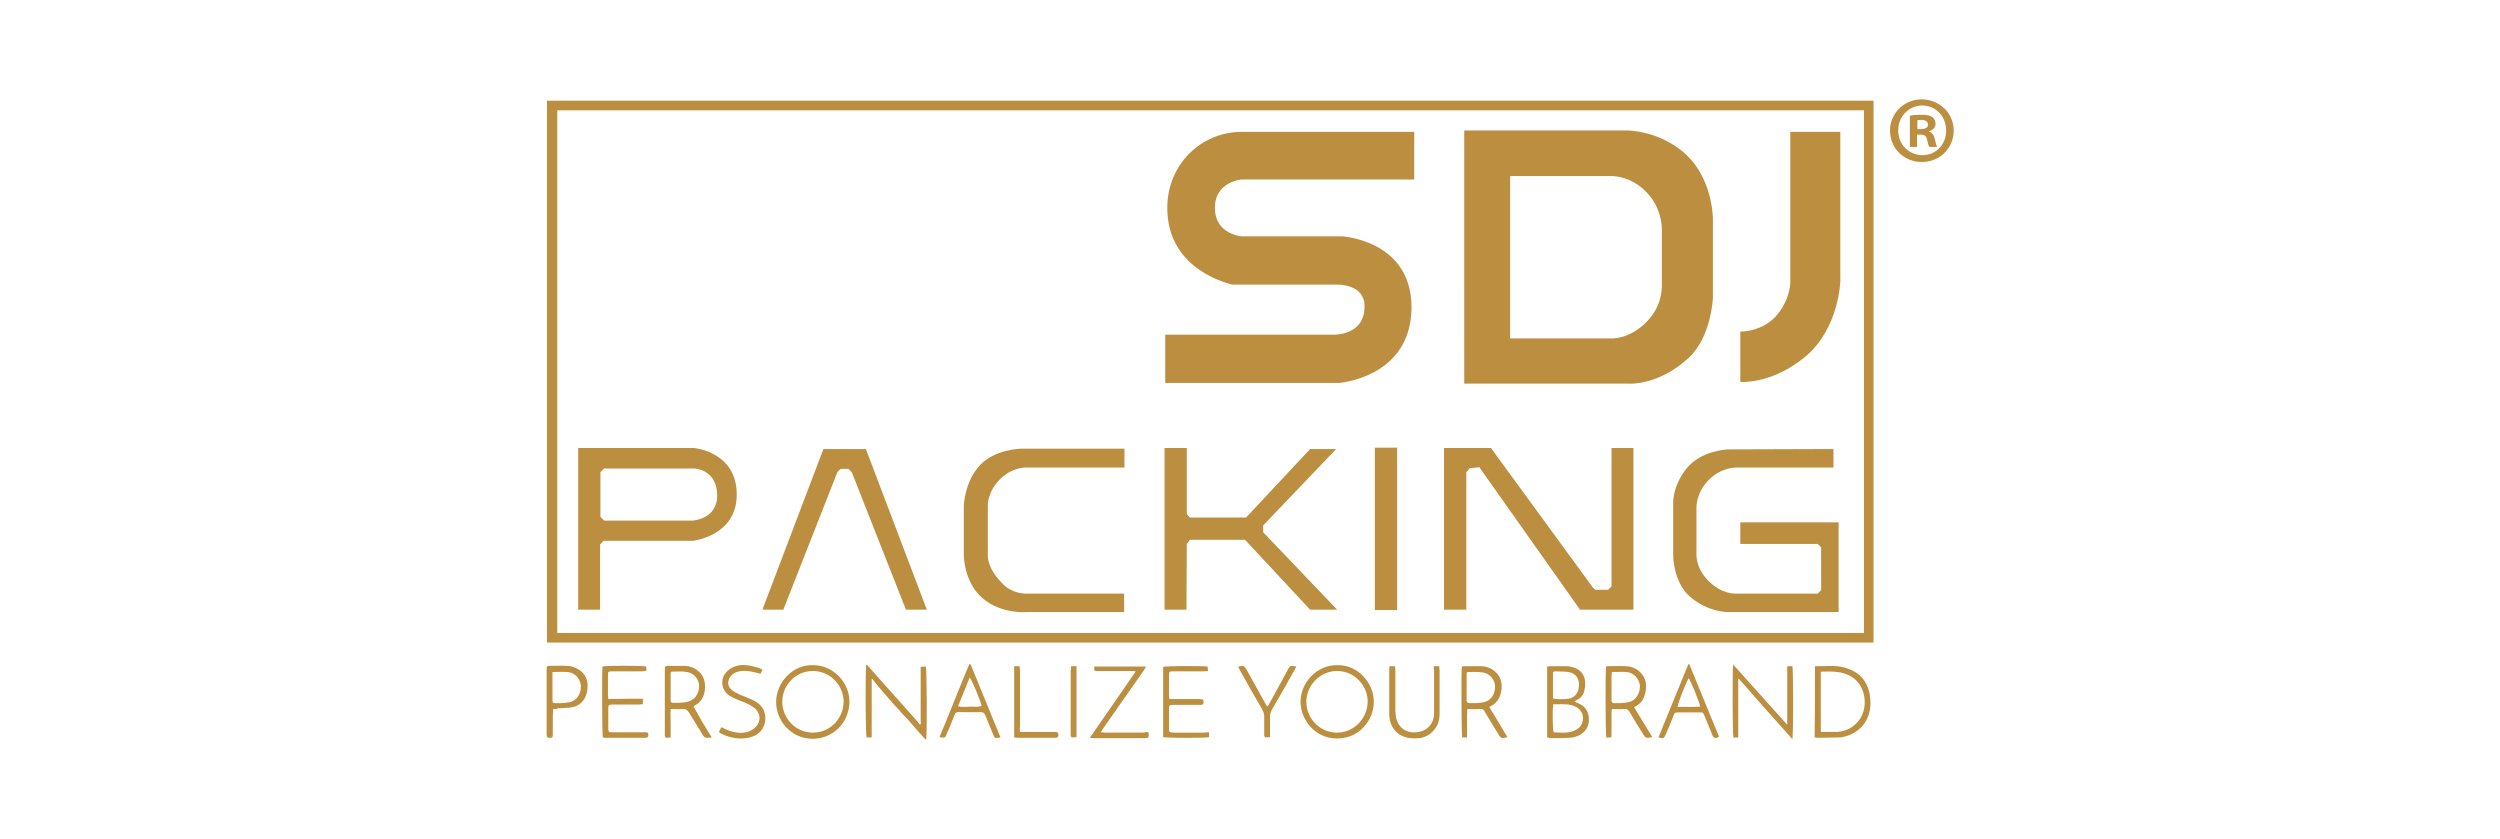 <?xml version="1.0" encoding="utf-8"?>
<!-- Generator: Adobe Illustrator 26.3.1, SVG Export Plug-In . SVG Version: 6.00 Build 0)  -->
<svg version="1.1" id="Livello_1" xmlns="http://www.w3.org/2000/svg" xmlns:xlink="http://www.w3.org/1999/xlink" x="0px" y="0px"
	 viewBox="0 0 729.9 245" style="enable-background:new 0 0 729.9 245;" xml:space="preserve">
<style type="text/css">
	.st0{fill:#BC8E3F;}
</style>
<g>
	<g>
		<path class="st0" d="M162.7,32.2h381.5v152.6H162.7V32.2z M159.7,187.6H547V29.4H159.7V187.6z"/>
		<path class="st0" d="M535.3,131.1v5.4h-28.5c0,0-4.3-0.1-8,3.7c-3.8,3.9-3.5,8.3-3.5,8.3v13.1c0,0-0.4,4,3.4,7.9
			c4,4.1,8,3.8,8,3.8h24l1-1v-12.5l-1-1l-22.6,0l0-6.3h28.7v26.2h-32.2c0,0-5.7,0.2-11.2-4.5c-4.9-4.3-4.9-12-4.9-12v-14.7
			c0,0-0.5-5.1,3.8-10.6c4.3-5.5,12.3-5.7,12.3-5.7L535.3,131.1L535.3,131.1z"/>
		<polygon class="st0" points="476.9,130.8 476.9,178 461.3,178 431.9,136.4 429.1,136.7 428.1,137.9 428.1,178 421.6,178 
			421.6,130.8 435.3,130.8 465.1,171.6 465.8,172.2 469.5,172.2 470.5,171.2 470.5,130.8 		"/>
		<rect x="401.4" y="130.7" class="st0" width="6.5" height="47.4"/>
		<polygon class="st0" points="390.1,131.1 382.5,131.1 363.8,151.1 347.4,151.1 346.5,150.1 346.5,130.8 340,130.8 340,178 
			346.4,178 346.5,158.8 347.4,157.6 363.5,157.6 382.5,178 390.4,178 368.8,155.4 368.8,153.4 		"/>
		<path class="st0" d="M299.2,173.3h29v5.4h-28.4c0,0-7.5,0.7-13-4.1c-5.4-4.7-5.4-12.4-5.4-12.4v-14.6c0,0,0.2-6.5,4.2-11.2
			c4.4-5.4,12.7-5.4,12.7-5.4h30v5.5l-28.7,0c0,0-4.4-0.2-8.1,3.9c-3.5,3.9-3.1,7.7-3.1,7.7v13.7c0,0-0.5,3.8,4.2,8.5
			C295.3,173.3,299.2,173.3,299.2,173.3"/>
		<path class="st0" d="M202.6,130.8h-33.8V178h6.4v-19l1-1.1h26c0,0,12.9-1.3,12.9-13.5C215.1,131.8,202.6,130.8,202.6,130.8
			 M202.1,152h-25.7l-1.1-1.1v-13l1-1.1h26.5c0,0,6.6,0.2,6.6,8C209.3,151.7,202.1,152,202.1,152"/>
		<path class="st0" d="M537.3,38.5V82c0,0-0.3,13.9-10.3,22.2c-9.8,8.1-18.9,7.3-18.9,7.3V96.8c0,0,6.8,0.2,11-5.2
			c3.8-4.8,3.6-9.5,3.6-9.5V38.5H537.3z"/>
		<path class="st0" d="M491.1,44.1c-7.4-6-15.8-6-15.8-6h-47.8V112h47.8c0,0,8.7,0.8,17.7-7.5c6.7-6.2,7.1-17.6,7.1-17.6V63.5
			C500,63.5,500.1,51.4,491.1,44.1 M481,93.7c-5.3,5.6-10.8,5.1-10.8,5.1h-29.3V51.4h29.4c0,0,5.6-0.3,10.4,4.7
			c4.8,4.9,4.5,11.1,4.5,11.1v16.5C485.1,83.6,485.6,88.8,481,93.7"/>
		<path class="st0" d="M340.8,60.7c0-12.9,10.1-22.2,21.7-22.2h50.4v13.9h-50.3c0,0-7.9,0.5-7.9,8.3c0,7.8,7.9,8.3,7.9,8.3h29.2
			c0,0,20.3,1.1,20.3,20.7c0,20.5-21.1,22.1-21.1,22.1h-50.8V97.7h48.2c0,0,10,0.9,10-8.3c0-6.5-7.8-6.3-7.8-6.3h-30.8
			C359.8,83,340.8,79.4,340.8,60.7"/>
		<polygon class="st0" points="247.7,136.9 248.7,137.9 264.5,178 270.6,178 252.8,131.1 240.4,131.1 222.6,178 228.7,178 
			244.5,137.8 245.4,136.9 		"/>
	</g>
	<g>
		<path class="st0" d="M237.3,194.2c5.8-0.1,10.8,5,10.7,10.8c-0.1,6-4.8,10.7-10.8,10.7c-6.6-0.1-10.6-5.6-10.6-10.7
			C226.6,199.1,231.6,194,237.3,194.2z M237.3,195.9c-4.9,0-8.9,4-8.9,9c0,4.9,4,9,8.9,9c5.5,0,9-4.6,9-9
			C246.3,200,242.3,195.9,237.3,195.9z"/>
		<path class="st0" d="M390.4,194.2c5.8-0.2,10.7,5,10.7,10.7c0,5.2-4.1,10.7-10.7,10.7c-6.8,0-10.7-5.8-10.7-10.7
			C379.7,199.3,384.5,194.1,390.4,194.2z M390.4,195.9c-4.9,0-9,4.1-9,9c0,4.9,4,9,8.9,9c5.5,0,9-4.7,9-9
			C399.4,200.5,395.7,195.9,390.4,195.9z"/>
		<path class="st0" d="M254.5,198.3c0,5.6,0,11.3,0,17c-0.6,0-1.1,0-1.5,0c-0.3-0.9-0.4-18.4-0.1-21.2c0,0,0.1,0,0.1,0
			c0,0,0.1,0,0.1,0c0,0,0.1,0,0.1,0.1c4.7,5.2,9.3,10.5,14,15.7c0.4,0.5,0.9,1,1.3,1.6c0,0,0.1,0,0.1,0.1c0.4-0.3,0.2-0.7,0.2-1.1
			c0-4.8,0-9.6,0-14.4c0-0.4,0-0.8,0-1.4c0.5,0,1-0.1,1.5-0.1c0.3,0.9,0.4,19.4,0.1,21.4c-0.8-0.6-1.3-1.4-2-2.1
			c-0.7-0.7-1.3-1.5-2-2.3c-0.6-0.7-1.3-1.5-2-2.2c-0.7-0.7-1.3-1.4-2-2.2c-0.7-0.7-1.3-1.4-2-2.2c-0.7-0.8-1.3-1.5-2-2.3
			c-0.6-0.7-1.3-1.5-1.9-2.2c-0.6-0.7-1.2-1.5-1.8-2.3C254.7,198.2,254.6,198.2,254.5,198.3z"/>
		<path class="st0" d="M507.5,198.3c0,5.6,0,11.3,0,17c-0.6,0-1,0-1.4,0.1c-0.3-0.9-0.3-20-0.1-21.4c5.2,5.8,10.5,11.7,15.8,17.6
			c0-5.7,0-11.4,0-17.1c0.6,0,1.1,0,1.5,0c0.3,0.9,0.3,20.1,0,21.3c-5.3-5.9-10.5-11.8-15.7-17.7
			C507.6,198.3,507.5,198.3,507.5,198.3z"/>
		<path class="st0" d="M529.9,194.5c3,0.1,5.8-0.4,8.6,0.4c4.1,1.1,6.7,3.7,7.4,8c1.1,6.5-2.4,11.2-8,12.3c-0.3,0.1-0.6,0.1-0.9,0.1
			c-2.1,0-4.3,0.1-6.4,0.1c-0.3,0-0.5-0.1-0.8-0.1C529.9,208.4,529.9,201.5,529.9,194.5z M531.6,213.7c1.5,0,2.8,0,4.1,0
			c0.5,0,1,0,1.5-0.1c4-0.6,6.9-3.8,7.2-7.8c0.3-4.4-2-8-6-9.2c-0.9-0.3-1.9-0.4-2.9-0.5c-1.3-0.1-2.5,0-3.9,0
			C531.6,202,531.6,207.8,531.6,213.7z"/>
		<path class="st0" d="M451.7,215.3c0-6.9,0-13.8,0-20.7c0.3,0,0.6-0.1,0.9-0.1c1.6,0,3.2,0,4.8,0c0.7,0,1.4,0.2,2.1,0.4
			c2,0.6,3.2,2.2,3.3,4.3c0,0.7,0,1.5-0.2,2.2c-0.2,1.4-1,2.4-2.3,3c-0.2,0.1-0.3,0.2-0.6,0.4c0.4,0.2,0.7,0.4,1,0.5
			c2,0.8,3.1,2.3,3.2,4.5c0.1,2.2-0.9,3.9-2.9,4.9c-0.8,0.4-1.7,0.6-2.6,0.7c-2,0.1-4,0.1-5.9,0.1
			C452.2,215.4,452,215.3,451.7,215.3z M453.5,205.6c-0.3,1.4-0.2,7.3,0.1,8.2c1.9,0.1,3.8,0.3,5.6-0.3c0.5-0.2,1-0.4,1.4-0.7
			c0.8-0.6,1.3-1.3,1.5-2.3c0.4-2.3-0.9-4-3.2-4.6C457,205.4,455.3,205.7,453.5,205.6z M453.4,203.9c0.9,0.3,3.2,0.3,4.5,0.1
			c1.6-0.2,3.1-1.5,3.1-4c0.1-2-1.1-3.5-3.1-3.8c-1.3-0.2-2.6-0.1-3.9-0.2c-0.2,0-0.5,0.2-0.6,0.2
			C453.4,198.9,453.4,201.4,453.4,203.9z"/>
		<path class="st0" d="M477.1,206.5c1.8,3,3.5,5.8,5.3,8.7c-1.7,0.4-2,0.3-2.7-0.9c-1.3-2.1-2.7-4.3-3.9-6.4c-0.4-0.7-0.9-1-1.7-0.9
			c-1.1,0.1-2.2,0-3.5,0c-0.1,0.5-0.1,0.9-0.1,1.4c0,1.9,0,3.8,0,5.6c0,0.4,0,0.8-0.1,1.3c-0.5,0-1,0-1.4,0.1
			c-0.3-0.9-0.3-19.6-0.1-20.8c0.2,0,0.3-0.1,0.5-0.1c1.8,0,3.6-0.1,5.4,0c1.5,0.1,2.9,0.6,4,1.7c2,1.9,2.1,4.2,1.4,6.7
			c-0.4,1.3-1.1,2.4-2.3,3.1C477.7,206.1,477.5,206.2,477.1,206.5z M470.6,196.2c0,0.5-0.1,1-0.1,1.4c0,2.1,0,4.1,0,6.2
			c0,0.3,0,0.5,0,0.8c0,0.4,0.3,0.7,0.7,0.7c1.3,0,2.5,0,3.8-0.2c1.9-0.2,3.7-1.8,3.8-4.6c0-2.1-1.7-4.1-3.9-4.3
			C473.5,196.1,472.2,196.2,470.6,196.2z"/>
		<path class="st0" d="M434.8,206.4c1.8,3,3.6,5.9,5.3,8.8c-1.6,0.5-1.9,0.4-2.6-0.8c-1.4-2.2-2.7-4.4-4-6.6
			c-0.3-0.6-0.7-0.9-1.4-0.8c-1.2,0.1-2.4,0-3.7,0c-0.2,2.8,0,5.5-0.1,8.3c-0.5,0-1,0-1.4,0c-0.2-0.9-0.3-19-0.1-20.7
			c0.2,0,0.5-0.1,0.7-0.1c1.6,0,3.3,0,4.9,0c1.1,0,2.2,0.3,3.2,0.9c2.1,1.3,3,3.2,2.8,5.6c-0.2,2.2-1,4-3,5.1
			C435.1,206.2,435,206.3,434.8,206.4z M428.4,196.2c-0.1,0.2-0.2,0.3-0.2,0.4c0,2.6,0,5.3,0,7.9c0,0.6,0.3,0.8,0.9,0.8
			c1.2,0,2.5,0,3.7-0.2c2.3-0.3,3.7-2.2,3.7-4.6c0-2.1-1.6-4-3.8-4.2C431.3,196.1,429.8,196.2,428.4,196.2z"/>
		<path class="st0" d="M207.8,215.3c-0.5,0-0.8,0.1-1.1,0.1c-0.7,0.1-1.2-0.2-1.5-0.8c-1.3-2.2-2.7-4.3-4-6.5c-0.5-0.8-1-1.2-2-1.1
			c-1.1,0.1-2.2,0-3.4,0c-0.1,1.5,0,2.9,0,4.2c0,1.3,0,2.7,0,4.1c-0.4,0-0.7,0.1-1,0.1c-0.5,0-0.7-0.2-0.7-0.7c0-0.3,0-0.5,0-0.8
			c0-6,0-12,0-18c0-0.4,0-0.8,0.1-1.3c0.3-0.1,0.6-0.2,0.8-0.2c1.7,0,3.4,0,5,0c2.6,0.1,4.9,1.8,5.6,4.1c0.7,2.7,0,6-2.6,7.4
			c-0.2,0.1-0.3,0.2-0.5,0.4C204.2,209.4,205.9,212.3,207.8,215.3z M196,196.1c-0.1,0.2-0.2,0.3-0.2,0.3c0,2.7,0,5.4,0,8.1
			c0,0.6,0.3,0.7,0.8,0.7c1.2,0,2.4,0,3.6-0.2c2.3-0.3,3.8-2.1,3.9-4.4c0.1-2.1-1.3-4-3.5-4.4C199,195.9,197.5,196.1,196,196.1z"/>
		<path class="st0" d="M353,213.8c0,0.6,0,1,0,1.4c-0.9,0.3-12.2,0.3-13.4,0c0-6.8,0-13.7,0-20.5c0.8-0.3,11.4-0.3,13-0.1
			c0,0.4,0,0.8,0.1,1.3c-0.5,0-0.9,0.1-1.4,0.1c-2.7,0-5.4,0-8.1,0c-0.3,0-0.5,0-0.8,0c-1,0-1.1,0.1-1.1,1.2c0,1.4,0,2.9,0,4.3
			c0,0.5,0,1,0,1.5c0,0.3,0.1,0.6,0.1,1.1c0.5,0,0.9,0,1.3,0c2.6,0,5.2,0,7.7,0c0.8,0,1.1,0.3,1,1.1c-0.1,0.3-0.2,0.5-0.6,0.6
			c-0.3,0-0.6,0-0.9,0c-2.5,0-4.9,0-7.4,0c-1.1,0-1.2,0.1-1.2,1.2c0,1.9,0,3.8,0,5.7c0,1.1,0.1,1.1,1.2,1.2c3,0,6.1,0,9.1,0
			C352,213.8,352.4,213.8,353,213.8z"/>
		<path class="st0" d="M187.7,204c0,0.6,0,1,0,1.6c-0.5,0-0.9,0.1-1.4,0.1c-2.5,0-4.9,0-7.4,0c-1.2,0-1.3,0.1-1.3,1.3
			c0,1.9,0,3.8,0,5.6c0,1.1,0.1,1.2,1.2,1.2c2.9,0,5.8,0,8.8,0c0.3,0,0.6,0,0.9,0c0.7,0,0.8,0.2,0.8,0.8s-0.2,0.7-0.8,0.8
			c-0.2,0-0.4,0-0.6,0c-3.6,0-7.1,0-10.7,0c-0.4,0-0.8,0-1.2-0.1c-0.2-0.9-0.3-19.3-0.1-20.7c0.8-0.3,11.5-0.3,12.8,0
			c0,0.4,0,0.8,0,1.3c-0.5,0-0.9,0.1-1.4,0.1c-2.8,0-5.6,0-8.4,0c-1.4,0-1.4,0-1.4,1.5c0,1.7,0,3.5,0,5.2c0,0.4,0.1,0.8,0.1,1.4
			C181.1,204,184.4,204,187.7,204z"/>
		<path class="st0" d="M418.6,194.5c0.6,0,1.1,0,1.6,0c0,0.4,0.1,0.8,0.1,1.2c0,4.1,0,8.2,0,12.3c0,0.6,0,1.2-0.1,1.8
			c-0.4,2.9-2.9,5.4-5.8,5.7c-1.1,0.1-2.3,0.1-3.4-0.1c-3.3-0.7-5.3-3.3-5.4-6.7c0-4.4,0-8.8,0-13.2c0-0.3,0-0.6,0.1-1
			c0.5,0,1,0,1.6,0c0,0.5,0.1,0.9,0.1,1.3c0,3.9,0,7.9,0,11.8c0,0.6,0.1,1.2,0.2,1.8c0.4,2.6,2.6,4.7,5.8,4.4
			c3.2-0.2,5.3-2.4,5.3-5.7c0-4.1,0-8.3,0-12.4C418.6,195.5,418.6,195.1,418.6,194.5z"/>
		<path class="st0" d="M335.3,213.8c0,0.3,0.1,0.6,0.1,0.9c0,0.5-0.2,0.8-0.7,0.8c-0.2,0-0.4,0-0.6,0c-4.9,0-9.9,0-14.8,0
			c-0.3,0-0.6,0-1.1-0.1c4.5-6.5,8.9-12.9,13.4-19.4c-0.6-0.1-0.9-0.1-1.3-0.1c-3,0-6.1,0-9.1,0c-0.3,0-0.6,0-0.9,0
			c-0.9,0-0.9-0.1-0.8-1.3c4.9,0,9.9,0,15.1,0c-0.3,0.5-0.5,0.9-0.7,1.2c-3.9,5.6-7.8,11.1-11.7,16.7c-0.3,0.4-0.5,0.7-0.8,1.3
			c0.6,0,1,0.1,1.3,0.1c3.8,0,7.6,0,11.3,0C334.5,213.7,334.9,213.7,335.3,213.8z"/>
		<path class="st0" d="M161.5,207c0,0.7-0.1,1.3-0.1,1.9c0,1.8,0,3.7,0,5.5c0,0.8-0.1,1-0.7,1c-0.8,0.1-1.1-0.1-1.1-1
			c0-0.3,0-0.5,0-0.8c0-5.8,0-11.6,0-17.5c0-0.2,0-0.5,0-0.7c0-0.9,0.1-1,1.1-1c1.6,0,3.1-0.1,4.7,0c0.9,0,1.8,0.2,2.6,0.6
			c2.9,1.2,4,3.7,3.4,6.9c-0.5,2.7-2.3,4.4-5,4.7c-1.1,0.1-2.2,0.1-3.4,0.2C162.4,207,162,207,161.5,207z M161.3,196.2
			c0,1.8,0,3.4,0,5.1c0,1,0,2,0,3c0,0.8,0.1,1,0.9,1c1.2,0,2.4,0,3.6-0.2c2.1-0.2,3.8-2,3.8-4.6c0-2.1-1.6-4.1-3.8-4.3
			C164.4,196.1,163,196.2,161.3,196.2z"/>
		<path class="st0" d="M493.2,193.9c2.9,7.1,5.8,14.1,8.7,21.2c-1.1,0.6-1.6,0.5-2-0.6c-0.8-1.9-1.5-3.8-2.3-5.6
			c-0.4-0.9-0.4-0.9-1.4-0.9c-2.1,0-4.3,0-6.4,0c-0.7,0-1,0.2-1.2,0.9c-0.7,1.9-1.5,3.8-2.3,5.6c-0.5,1.1-0.7,1.2-2.1,0.8
			c2.9-7.1,5.8-14.2,8.7-21.3C493,193.9,493.1,193.9,493.2,193.9z M496.4,206.3c-0.4-1.8-2.9-7.8-3.4-8.3c-0.9,1.6-3.2,7.4-3.2,8.4
			C492,206.3,494.2,206.5,496.4,206.3z"/>
		<path class="st0" d="M283.4,194c2.9,7.1,5.8,14.2,8.7,21.3c-1.6,0.3-1.7,0.3-2.2-1c-0.7-1.8-1.5-3.6-2.2-5.4c-0.3-0.7-0.6-1-1.4-1
			c-2.1,0.1-4.3,0-6.4,0c-0.7,0-1,0.2-1.2,0.8c-0.7,1.9-1.5,3.8-2.3,5.6c-0.5,1.2-0.6,1.2-2.1,0.9c3-7.1,5.7-14.2,8.7-21.3
			C283.2,193.9,283.3,194,283.4,194z M279.7,206.2c1.3,0.3,2.4,0.2,3.5,0.1c1.1,0,2.3,0.2,3.4-0.2c-0.5-2-2.9-7.7-3.5-8.3
			C282,200.6,280.9,203.3,279.7,206.2z"/>
		<path class="st0" d="M222.6,195.5c-0.1,0.3-0.2,0.5-0.3,0.7s-0.2,0.4-0.3,0.5c-1-0.3-2-0.5-3-0.7c-1.2-0.2-2.4-0.2-3.6,0.1
			c-0.9,0.3-1.6,0.7-2.2,1.5c-0.9,1.3-0.8,2.8,0.4,3.8c0.7,0.6,1.6,1,2.4,1.4c1.2,0.5,2.4,1,3.6,1.5c0.6,0.3,1.2,0.6,1.7,1
			c3.2,2.3,2.8,7.8-1,9.5c-1.3,0.6-2.6,0.8-3.9,0.8c-2.1,0-4.1-0.5-6-1.5c-0.2-0.1-0.3-0.2-0.5-0.4c0.2-0.5,0.5-0.9,0.7-1.4
			c0.5,0.2,0.8,0.4,1.2,0.6c2.1,0.9,4.2,1.4,6.4,0.8c0.9-0.3,1.7-0.7,2.4-1.4c1.6-1.6,1.5-3.9-0.1-5.4c-1.1-0.9-2.3-1.5-3.6-2
			c-0.9-0.3-1.8-0.7-2.7-1.1c-0.4-0.2-0.7-0.4-1.1-0.6c-2.7-1.7-3-5.3-0.6-7.4c1.5-1.3,3.4-1.8,5.3-1.6c1.3,0.1,2.6,0.5,3.8,0.8
			C222,195.2,222.3,195.4,222.6,195.5z"/>
		<path class="st0" d="M378.5,194.6c-0.2,0.4-0.4,0.7-0.6,1.1c-2.1,3.8-4.3,7.6-6.5,11.4c-0.4,0.7-0.6,1.4-0.6,2.2
			c0,1.6,0,3.2,0,4.7c0,0.4,0,0.7,0,1.2c-0.4,0-0.7,0.1-1,0.1c-0.5,0-0.7-0.2-0.7-0.7c0-0.4,0-0.8,0-1.2c0-1.4,0-2.7,0-4.1
			c0-0.8-0.2-1.5-0.6-2.2c-2.3-3.9-4.5-7.9-6.7-11.8c-0.1-0.2-0.2-0.5-0.3-0.7c1.6-0.3,1.7-0.3,2.5,1c1.9,3.4,3.8,6.9,5.7,10.3
			c0.1,0.1,0.1,0.2,0.3,0.3c0.1-0.1,0.3-0.3,0.4-0.4c1.9-3.4,3.7-6.8,5.6-10.3C376.6,194.3,376.8,194.3,378.5,194.6z"/>
		<path class="st0" d="M297.8,213.7c0.5,0,0.9,0,1.3,0c3,0,5.9,0,8.9,0c0.9,0,1.1,0.3,1,1.1c-0.1,0.4-0.3,0.6-0.7,0.6
			c-0.2,0-0.4,0-0.7,0c-3.5,0-7,0-10.4,0c-0.4,0-0.7-0.1-1.1-0.1c0-7,0-13.8,0-20.8c0.5,0,1,0,1.6,0c0,0.5,0.1,1,0.1,1.4
			c0,5.3,0,10.7,0,16C297.7,212.5,297.7,213,297.8,213.7z"/>
		<path class="st0" d="M312.7,194.5c0.6,0,1.1,0,1.6,0c0,6.9,0,13.8,0,20.7c-0.3,0-0.6,0.1-1,0.1c-0.5,0-0.7-0.2-0.7-0.7
			c0-0.3,0-0.6,0-0.9c0-5.9,0-11.9,0-17.8C312.7,195.6,312.7,195.1,312.7,194.5z"/>
	</g>
	<g>
		<path class="st0" d="M570.4,38.1c0,5.1-4,9.2-9.3,9.2c-5.2,0-9.3-4-9.3-9.2c0-5,4.1-9.1,9.3-9.1C566.4,29.1,570.4,33.1,570.4,38.1
			z M554.2,38.1c0,4,3,7.2,7.1,7.2c4,0,6.9-3.2,6.9-7.2c0-4-2.9-7.3-7-7.3C557.1,30.9,554.2,34.1,554.2,38.1z M559.7,42.9h-2.1v-9.1
			c0.8-0.2,2-0.3,3.5-0.3c1.7,0,2.5,0.3,3.1,0.7c0.5,0.4,0.9,1.1,0.9,2c0,1-0.8,1.8-1.9,2.1v0.1c0.9,0.3,1.4,1,1.7,2.2
			c0.3,1.4,0.4,1.9,0.7,2.3h-2.3c-0.3-0.3-0.4-1.2-0.7-2.2c-0.2-1-0.7-1.4-1.9-1.4h-1L559.7,42.9L559.7,42.9z M559.8,37.7h1
			c1.2,0,2.1-0.4,2.1-1.3c0-0.8-0.6-1.4-1.9-1.4c-0.6,0-0.9,0.1-1.2,0.1L559.8,37.7L559.8,37.7z"/>
	</g>
</g>
</svg>
